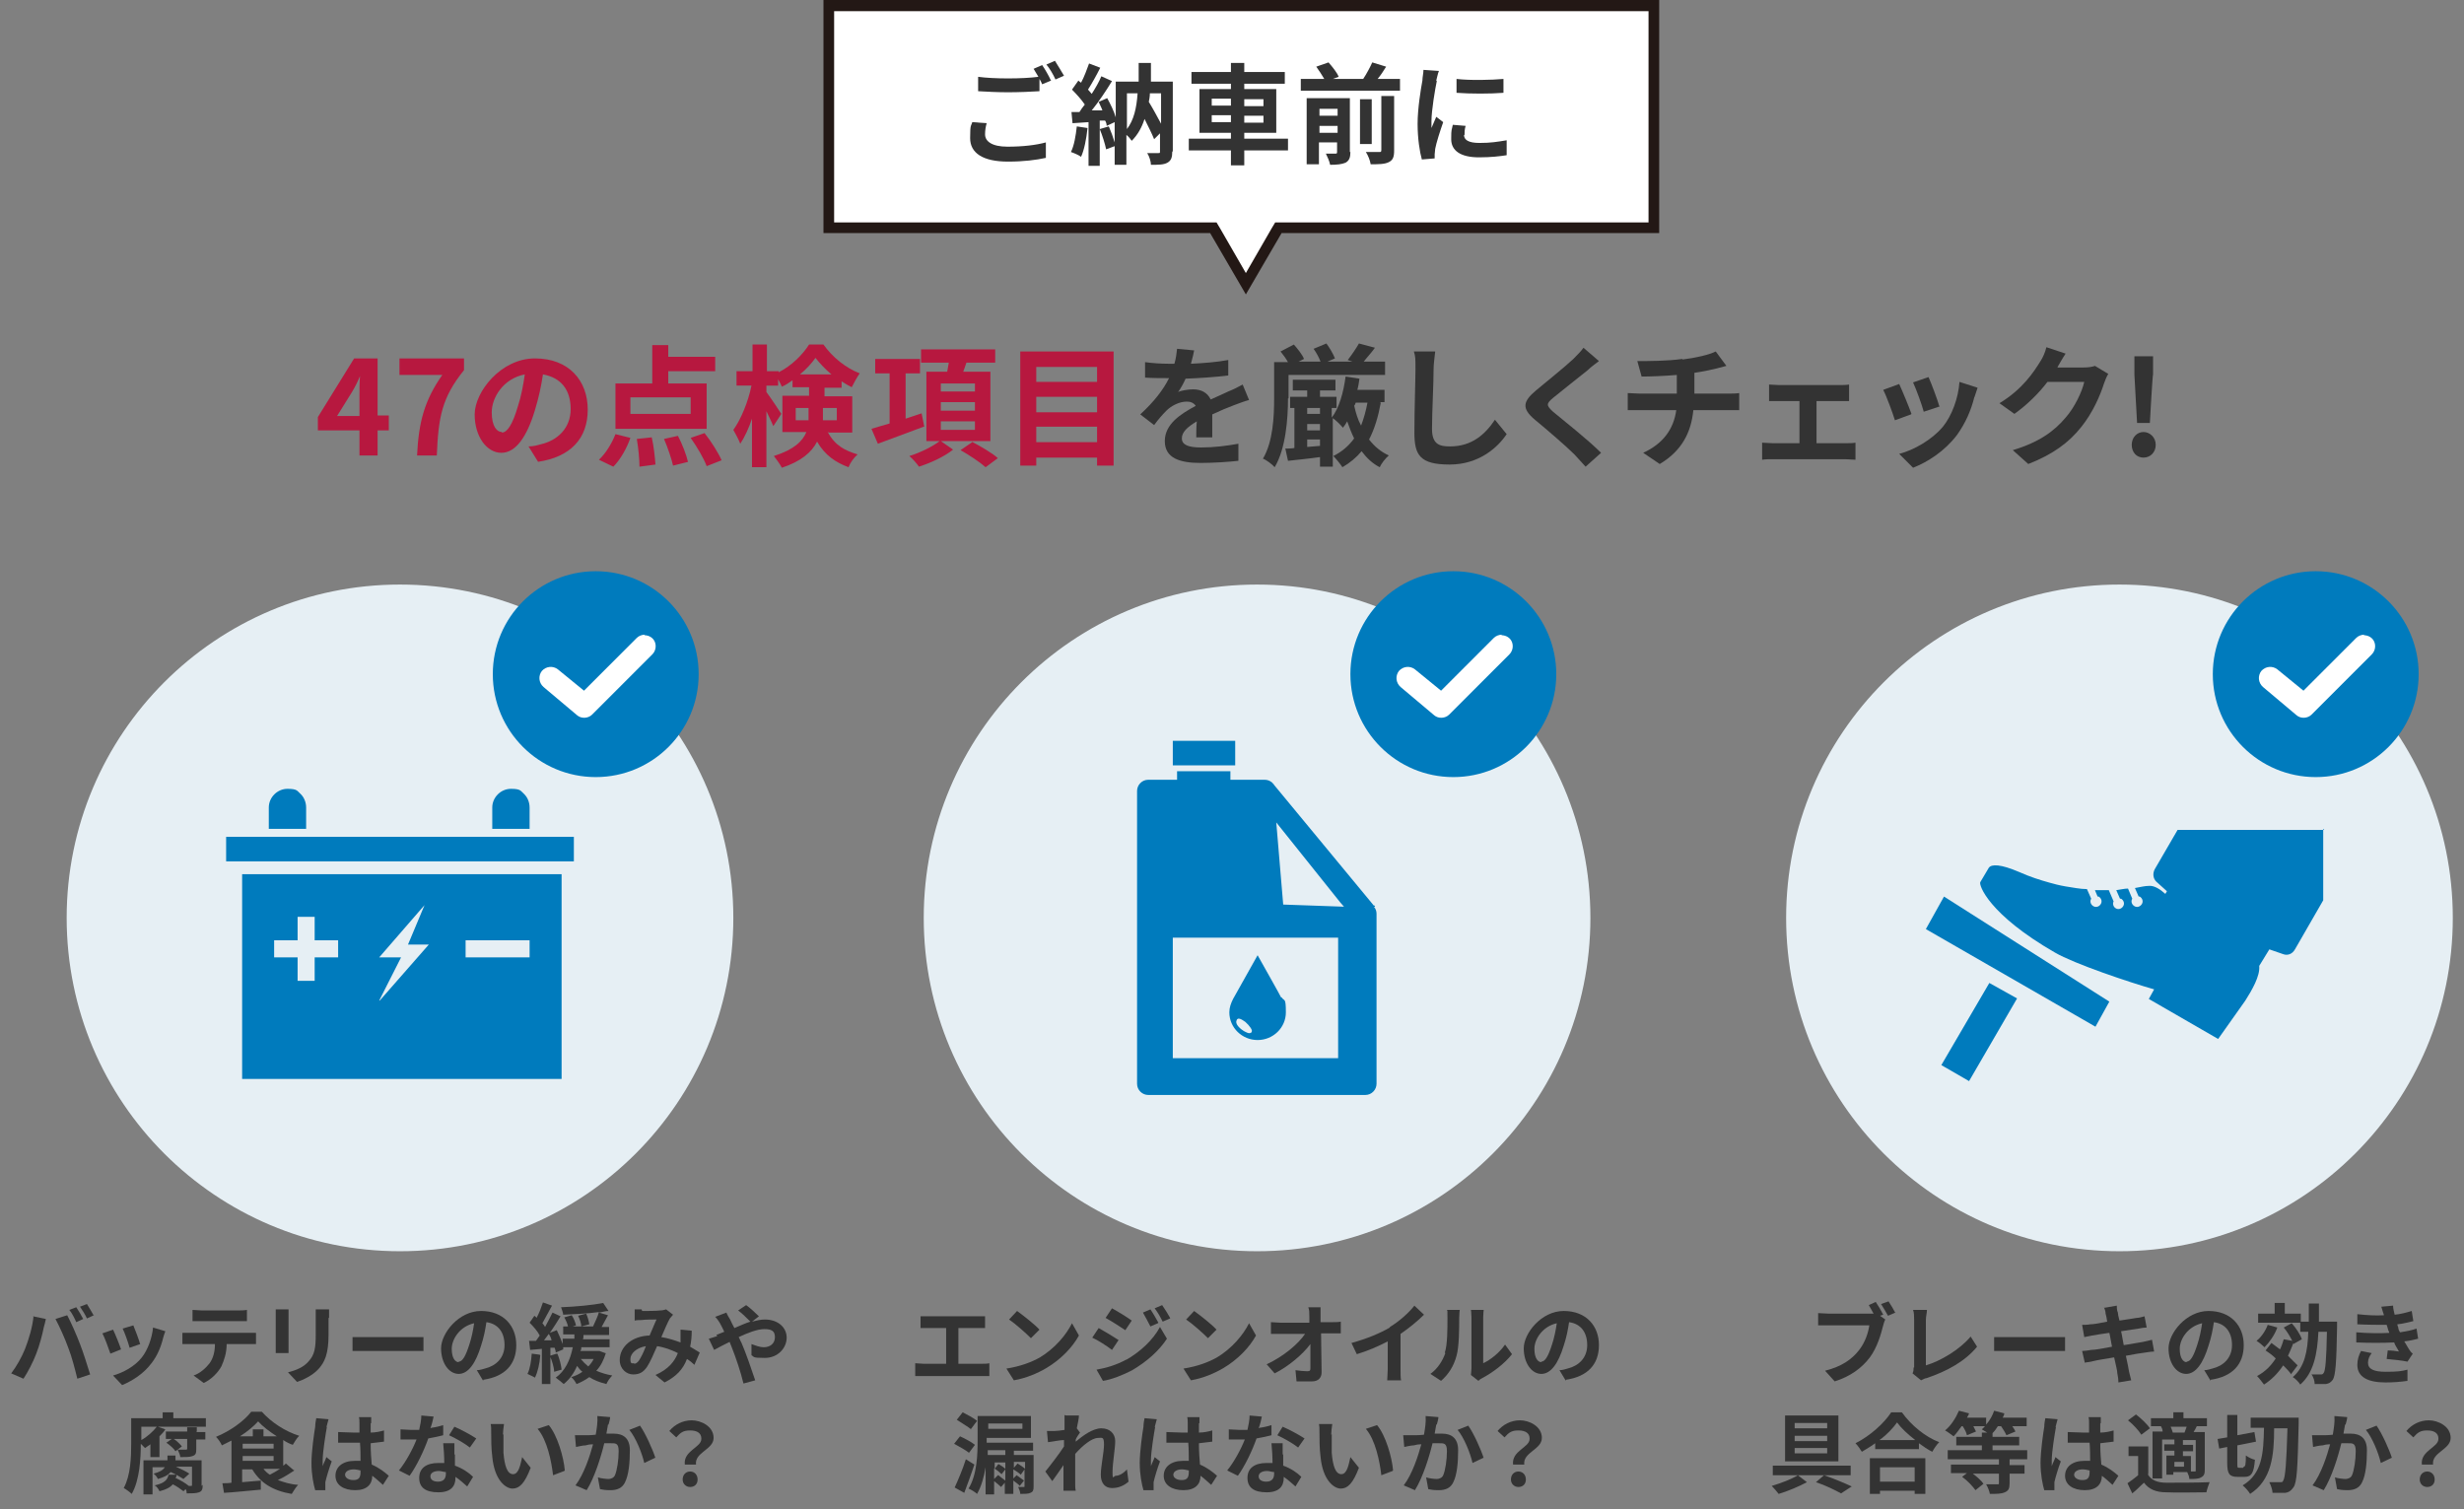 <?xml version="1.0" encoding="UTF-8"?>
<svg id="_レイヤー_2" xmlns="http://www.w3.org/2000/svg" version="1.1" viewBox="0 0 462 283">
  <rect x="0" y="0" width="462" height="283" fill="#808080" stroke="none"/>
  <!-- Generator: Adobe Illustrator 29.0.1, SVG Export Plug-In . SVG Version: 2.1.0 Build 192)  -->
  <defs>
    <style>
      .st0 {
        fill: #b7183f;
      }

      .st1 {
        fill: #231815;
      }

      .st2 {
        fill: #fff;
      }

      .st3 {
        fill: #007bbd;
      }

      .st4 {
        fill: #e6eff4;
      }

      .st5 {
        fill: #333;
      }
    </style>
  </defs>
  <g>
    <g>
      <path class="st0" d="M67.4,80.7h-7.8v-2.5l6.8-11h4.4v10.7h2.1v2.8h-2.1v4.7h-3.4v-4.7ZM67.4,78v-3.7c0-1.1,0-2.7.1-3.8h0c-.4,1-.9,2-1.5,3l-2.8,4.5h4.3Z"/>
      <path class="st0" d="M83.1,70.3h-8.2v-3.1h12.1v2.2c-4.2,5.2-4.8,8.9-5.1,16h-3.7c.3-6.3,1.4-10.4,4.8-15.2Z"/>
      <path class="st0" d="M100.9,86.6l-1.8-2.9c.9,0,1.6-.2,2.3-.4,3.1-.7,5.6-3,5.6-6.6s-1.8-5.9-5.2-6.5c-.3,2.1-.8,4.4-1.5,6.7-1.5,5-3.6,8-6.3,8s-5-3-5-7.2,4.9-10.5,11.3-10.5,9.9,4.2,9.9,9.6-3.2,8.9-9.4,9.8ZM94.1,81.1c1,0,2-1.5,3-4.9.6-1.8,1-3.9,1.3-6-4.1.8-6.2,4.4-6.2,7.1s1,3.7,1.9,3.7Z"/>
      <path class="st0" d="M112.3,86.2c1.2-1.1,2.4-3,3.1-4.8l2.8.7c-.7,2-1.9,4.1-3.2,5.4l-2.7-1.3ZM132.4,80.4h-17v-8.5h6.9v-7.2h3v2.2h8.8v2.7h-8.8v2.3h7.2v8.5ZM129.5,74.5h-11.3v3.1h11.3v-3.1ZM122.2,82c.4,1.7.6,3.8.7,5.1l-3,.4c0-1.3-.2-3.5-.5-5.2l2.8-.3ZM127.1,81.7c.8,1.5,1.6,3.6,1.9,4.9l-2.8.7c-.3-1.3-1-3.4-1.7-5l2.7-.6ZM132.1,81.2c1.2,1.5,2.6,3.7,3.2,5.1l-2.8,1.1c-.5-1.4-1.8-3.6-3-5.3l2.6-.9Z"/>
      <path class="st0" d="M155.2,81c1.4,2.6,3.3,3.5,5.6,4.2-.7.6-1.4,1.6-1.7,2.4-2.4-.9-4.4-2.2-5.9-4.8-1,2-3,3.7-6.6,4.9-.3-.6-1.1-1.7-1.5-2.2,3.8-1.2,5.4-2.8,6.1-4.5h-4.5v-6.8h5v-1.6h-3.1v-1.3c-.7.5-1.3.9-2,1.2-.2-.4-.4-.9-.7-1.4v1.2h-2.2v1.2c.7.9,2.4,3.5,2.8,4.1l-1.5,2.3c-.3-.7-.8-1.8-1.3-2.8v10.5h-2.7v-9.1c-.6,1.8-1.4,3.5-2.2,4.7-.3-.8-.9-1.9-1.3-2.6,1.4-1.9,2.8-5.3,3.4-8.3h-2.8v-2.7h3v-5h2.7v5h2.2v.2c2.4-1.2,4.5-3.3,5.7-5.2h2.7c1.7,2.4,4.2,4.4,6.8,5.4-.5.7-1.1,1.8-1.5,2.6-.6-.3-1.3-.7-1.9-1.1v1.2h-3.2v1.6h5.2v6.8h-4.4ZM151.6,78.8c0-.3,0-.6,0-.8v-1.5h-2.4v2.3h2.4ZM155.9,70.2c-1.2-1-2.2-2.1-3-3.1-.7,1-1.7,2.1-2.9,3.1h5.8ZM154.3,76.5v1.5c0,.2,0,.5,0,.8h2.6v-2.3h-2.6Z"/>
      <path class="st0" d="M173.2,80c-3,1.1-6.2,2.3-8.6,3.2l-1.2-2.8c.9-.3,2.1-.6,3.4-1v-9.4h-2.7v-2.7h8.4v2.7h-2.7v8.5l3-1,.5,2.5ZM176.4,82.7l2.3,1.6c-1.6,1.3-4.2,2.5-6.4,3.2-.4-.6-1.2-1.5-1.8-2,2-.6,4.4-1.8,5.7-2.8h-2.5v-13h3.9c.1-.6.2-1.2.3-1.7h-5.2v-2.5h13.9v2.5h-5.4c-.2.6-.4,1.2-.6,1.7h5.1v13h-9.3ZM176.4,73.4h6.4v-1.5h-6.4v1.5ZM176.4,77h6.4v-1.6h-6.4v1.6ZM176.4,80.6h6.4v-1.6h-6.4v1.6ZM182.2,82.8c1.5.8,3.8,2.1,4.9,3.1l-2.3,1.7c-1-.9-3.1-2.3-4.7-3.2l2.2-1.5Z"/>
      <path class="st0" d="M208.8,65.9v21.4h-3.1v-1.5h-11.4v1.5h-3v-21.4h17.4ZM194.3,68.8v2.8h11.4v-2.8h-11.4ZM194.3,74.4v2.9h11.4v-2.9h-11.4ZM205.7,82.9v-2.9h-11.4v2.9h11.4Z"/>
      <path class="st5" d="M223.3,68.2c2.3-.1,4.8-.3,7-.7v2.9c-2.4.3-5.4.5-8,.6-.4.9-.9,1.8-1.4,2.5.6-.3,2-.5,2.8-.5,1.5,0,2.7.6,3.3,1.9,1.3-.6,2.3-1,3.3-1.5,1-.4,1.8-.8,2.7-1.3l1.2,2.9c-.8.2-2.1.7-2.9,1-1.1.4-2.5,1-4,1.7,0,1.4,0,3.2,0,4.3h-3c0-.7,0-1.9.1-3-1.8,1.1-2.8,2-2.8,3.2s1.2,1.7,3.6,1.7,4.8-.3,7-.7v3.2c-1.7.2-4.7.4-7.1.4-3.9,0-6.7-.9-6.7-4.1s3-5.1,5.8-6.6c-.4-.6-1-.8-1.7-.8-1.4,0-2.9.8-3.8,1.7-.7.7-1.5,1.6-2.3,2.7l-2.6-2c2.6-2.4,4.3-4.6,5.4-6.8h-.3c-1,0-2.8,0-4.2-.1v-2.9c1.3.2,3.1.3,4.3.3h1.2c.3-1,.4-1.9.5-2.8l3.2.3c-.1.6-.3,1.4-.6,2.5Z"/>
      <path class="st5" d="M241.5,74.7c0,3.7-.4,9.4-2.5,12.9-.4-.5-1.6-1.4-2.2-1.6,1.9-3.2,2.1-7.9,2.1-11.3v-6.8h2.6c-.4-.7-.9-1.4-1.4-2l2.5-1.3c.7.8,1.6,1.9,1.9,2.7l-1,.5h4.1c-.3-.8-.8-1.7-1.3-2.4l2.4-1c.6.8,1.3,2,1.6,2.8l-1.4.6h4.7l-.9-.3c.7-.9,1.6-2.2,2.1-3.1l3,.8c-.7,1-1.5,1.8-2.1,2.6h4v2.5h-18.1v4.4ZM258.9,75.5c-.5,2.7-1.2,5-2.2,6.9,1,1.3,2.2,2.3,3.7,3-.6.5-1.4,1.5-1.7,2.2-1.4-.7-2.5-1.8-3.4-3-1,1.2-2.2,2.2-3.6,3-.3-.5-1.2-1.6-1.7-2.1,1.6-.8,2.9-1.9,3.9-3.3-.5-1-.9-2.1-1.3-3.2-.2.4-.5.8-.8,1.2-.4-.5-1.3-1.4-1.9-1.8v9.1h-2.4v-1.8c-2.1.3-4.2.5-6,.7l-.5-2.3c.5,0,1.1,0,1.7-.1v-7.5h-.8v-2.1h3.2v-1.2h-2.7v-2h8v2h-2.9v1.2h3.1v2.1h-.9v1.8c1.4-1.8,2.2-4.7,2.6-7.7l2.6.4c-.1.7-.2,1.4-.4,2.1h5.1v2.3h-.9ZM245.1,76.5v1.1h2.4v-1.1h-2.4ZM245.1,80.7h2.4v-1.2h-2.4v1.2ZM247.5,83.6v-1.2h-2.4v1.4l2.4-.2ZM253.9,76c.3,1.4.7,2.7,1.3,3.8.5-1.3.9-2.7,1.2-4.3h-2.2l-.2.5Z"/>
      <path class="st5" d="M268.8,69.2c0,2.7-.3,8.2-.3,11.2s1.5,3.3,3.4,3.3c4.1,0,6.6-2.3,8.4-5l2.2,2.7c-1.6,2.4-5.1,5.7-10.7,5.7s-6.6-1.8-6.6-6,.2-9.8.2-11.9,0-2.3-.3-3.3h4c-.1,1.1-.3,2.3-.3,3.3Z"/>
      <path class="st5" d="M297.7,69.4c-1.6,1.3-4.8,3.8-6.5,5.2-1.3,1.1-1.3,1.4,0,2.6,1.8,1.5,6.5,5.2,9,7.7l-2.9,2.6c-.7-.8-1.4-1.5-2.1-2.3-1.5-1.5-5.1-4.6-7.4-6.5-2.5-2.1-2.3-3.4.2-5.5,1.9-1.6,5.3-4.3,7-5.9.7-.7,1.5-1.5,1.9-2.1l2.9,2.5c-.8.6-1.6,1.2-2.1,1.7Z"/>
      <path class="st5" d="M315.5,67.4c2.5-.3,5-.9,6.2-1.5l2,2.7c-.8.2-1.5.4-1.9.5-1.2.3-2.7.6-4.1.8v3.9h6.2c.5,0,1.7,0,2.2-.1v3.2c-.7,0-1.5,0-2.2,0h-6.4c-.4,4.1-2.1,7.6-6.3,10.1l-3.1-2.1c3.7-1.7,5.7-4.4,6.2-8h-6.8c-.8,0-1.7,0-2.3,0v-3.2c.7,0,1.5.1,2.3.1h6.9v-3.5c-2.4.2-4.9.3-6.6.3l-.8-2.9c1.9,0,5.7,0,8.4-.4Z"/>
      <path class="st5" d="M333.5,72.2h11.3c.6,0,1.3,0,1.9-.1v3.1c-.6,0-1.4,0-1.9,0h-4.2v7.9h5.4c.7,0,1.4,0,1.9-.1v3.2c-.5,0-1.5-.1-1.9-.1h-13.6c-.6,0-1.4,0-2,.1v-3.2c.6,0,1.4.1,2,.1h5v-7.9h-3.8c-.5,0-1.4,0-1.9,0v-3.1c.5,0,1.4.1,1.9.1Z"/>
      <path class="st5" d="M358.3,77.7l-3,1.1c-.4-1.3-1.6-4.6-2.2-5.7l3-1.1c.6,1.3,1.8,4.2,2.3,5.6ZM370.2,74.4c-.6,2.5-1.7,5-3.3,7.2-2.3,3-5.4,5-8.2,6.1l-2.6-2.6c2.7-.7,6.1-2.6,8.2-5.1,1.7-2.1,2.9-5.4,3.1-8.4l3.4,1.1c-.3.8-.4,1.3-.6,1.8ZM363.7,76.2l-3,1c-.3-1.2-1.4-4.2-2-5.5l2.9-1c.5,1.1,1.7,4.3,2,5.4Z"/>
      <path class="st5" d="M385.8,68.8s0,0,0,.1h4.9c.8,0,1.6-.1,2.1-.3l2.5,1.5c-.3.5-.6,1.2-.8,1.8-.7,2.2-2.1,5.5-4.3,8.2-2.3,2.9-5.3,5.1-9.9,6.9l-2.9-2.6c5-1.5,7.8-3.6,9.9-6.1,1.7-1.9,3.1-4.9,3.5-6.7h-6.9c-1.6,2.1-3.8,4.3-6.2,6l-2.8-2c4.3-2.6,6.4-5.8,7.7-7.9.4-.6.9-1.7,1.1-2.6l3.6,1.2c-.6.9-1.2,2-1.5,2.5Z"/>
      <path class="st5" d="M399.7,83.4c0-1.4,1-2.4,2.2-2.4s2.3,1,2.3,2.4-1,2.4-2.3,2.4-2.2-1-2.2-2.4ZM400.2,70.2v-3.4c-.1,0,3.5,0,3.5,0v3.4c-.1,0-.6,9.1-.6,9.1h-2.4l-.5-9.1Z"/>
    </g>
    <g>
      <g>
        <polygon class="st2" points="227.6 42.7 155.5 42.7 155.5 1 310.1 1 310.1 42.7 239.7 42.7 233.6 53.2 227.6 42.7"/>
        <path class="st1" d="M309.1,2.1v39.6h-70l-.6,1-4.9,8.5-4.9-8.5-.6-1h-71.7V2.1h152.6M311.1,0h-156.7v43.7h72.5l6.7,11.5,6.7-11.5h70.8V0h0Z"/>
      </g>
      <g>
        <path class="st5" d="M184.7,25.2c0,1.3,1.3,2.3,4.2,2.3s5.4-.3,7.2-.8v2.9c-1.8.4-4.2.7-7.1.7-4.7,0-7.1-1.6-7.1-4.4s.2-2.2.4-3l2.7.2c-.2.7-.3,1.4-.3,2.1ZM197.1,15.1l-1.7.7c-.1-.3-.3-.7-.5-1v2.3c-1.4.1-4,.2-5.9.2s-3.9-.1-5.6-.2v-2.7c1.5.2,3.4.3,5.6.3s4.2-.1,5.7-.3c-.3-.5-.6-1-.9-1.5l1.6-.7c.5.7,1.3,2.1,1.6,2.8ZM199.5,14.2l-1.6.7c-.4-.9-1.1-2.1-1.7-2.8l1.6-.7c.5.8,1.3,2.1,1.7,2.8Z"/>
        <path class="st5" d="M203.9,24.1c-.2,1.9-.6,4-1.2,5.3-.4-.3-1.3-.7-1.9-.9.6-1.2.9-3,1.1-4.8l2,.3ZM219.8,28.4c0,1.1-.2,1.7-.9,2.1s-1.7.4-3.1.4c0-.6-.3-1.6-.7-2.2.8,0,1.8,0,2.1,0s.3,0,.3-.4v-3.3l-1.1,1.1c-.4-1-1.1-2.4-1.8-3.8-.5,1.6-1.3,3-2.4,4.1-.2-.3-.6-.8-1-1.1v5.6h-2.2v-3.5l-1.6.6c-.2-1-.7-2.6-1.2-3.8l1.7-.5c.4.9.8,2,1.1,3v-3.8l-1.5.7c0-.3-.1-.7-.3-1h-1v8.5h-2.1v-8.2l-3,.2-.2-2.1h1.5c.3-.5.6-.9,1-1.4-.6-.9-1.6-2-2.4-2.8l1.2-1.7c.1.1.3.3.5.4.6-1.1,1.1-2.5,1.5-3.6l2.1.8c-.7,1.4-1.6,3-2.3,4.1.3.3.5.6.7.8.7-1.1,1.4-2.3,1.8-3.3l2,.9c-1.1,1.8-2.5,3.9-3.8,5.5h2c-.2-.6-.5-1.1-.7-1.6l1.6-.7c.6,1.1,1.3,2.5,1.6,3.6v-6.7h4.3c0-1.1,0-2.3,0-3.5h2.3c0,1.2,0,2.4,0,3.5h4.1v13.1ZM211.3,24.2c1.3-1.7,1.8-3.9,2-6.7h-2v6.7ZM215.6,17.5c0,.6-.1,1.1-.2,1.6.8,1.3,1.6,2.8,2.3,4.1v-5.7h-2.1Z"/>
        <path class="st5" d="M241.5,28.2h-8.2v2.8h-2.5v-2.8h-7.9v-2.2h7.9v-1.1h-5.9v-8.2h5.9v-1h-7.4v-2.2h7.4v-1.7h2.5v1.7h7.6v2.2h-7.6v1h6v8.2h-6v1.1h8.2v2.2ZM227.2,19.8h3.6v-1.3h-3.6v1.3ZM230.8,22.9v-1.3h-3.6v1.3h3.6ZM233.3,18.6v1.3h3.6v-1.3h-3.6ZM236.9,21.7h-3.6v1.3h3.6v-1.3Z"/>
        <path class="st5" d="M262.5,14.8v2.2h-18.6v-2.2h4.4c-.4-.7-1-1.6-1.5-2.3l2.3-.8c.7.8,1.6,1.9,1.9,2.7l-1.1.4h5.7c.6-.9,1.3-2.2,1.7-3.1l2.6.8c-.5.8-1,1.6-1.6,2.3h4.2ZM253.2,28.5c0,1-.2,1.6-.9,2-.7.3-1.6.4-2.9.4-.1-.6-.5-1.5-.8-2.1.8,0,1.6,0,1.8,0,.2,0,.3,0,.3-.3v-1.8h-3.4v4.1h-2.3v-12.4h8.1v10.1ZM247.4,20.4v1.3h3.4v-1.3h-3.4ZM250.8,24.9v-1.3h-3.4v1.3h3.4ZM257.2,27h-2.2v-8.4h2.2v8.4ZM259,18h2.4v10.2c0,1.2-.2,1.8-1,2.2-.8.4-1.9.4-3.4.4-.1-.7-.5-1.7-.9-2.3,1,0,2.1,0,2.5,0,.3,0,.4,0,.4-.4v-10.2Z"/>
        <path class="st5" d="M269.4,15.2c-.3,1.4-1,5.5-1,7.5s0,.9,0,1.3c.3-.7.6-1.4.9-2.1l1.3,1c-.6,1.7-1.3,3.9-1.5,5,0,.3-.1.8-.1,1s0,.6,0,.8l-2.4.2c-.4-1.4-.8-3.9-.8-6.7s.6-6.5.9-8.1c0-.6.2-1.4.2-2l2.9.2c-.2.4-.4,1.5-.5,1.8ZM274.5,25.3c0,.9.8,1.5,2.9,1.5s3.3-.2,5.1-.5v2.8c-1.3.2-2.9.4-5.2.4-3.5,0-5.2-1.3-5.2-3.4s.1-1.6.3-2.7l2.4.2c-.2.7-.2,1.2-.2,1.7ZM281.9,14.8v2.6c-2.5.2-6.2.2-8.8,0v-2.6c2.5.3,6.6.2,8.8,0Z"/>
      </g>
    </g>
  </g>
  <g>
    <g>
      <g>
        <circle class="st4" cx="75" cy="172.1" r="62.5"/>
        <g>
          <circle class="st3" cx="111.7" cy="126.4" r="19.3"/>
          <path class="st2" d="M120.9,119c-.5,0-1.1.2-1.5.6-3.3,3.3-6.6,6.6-9.9,9.9l-4.9-4c-.9-.7-2.2-.6-3,.3-.7.9-.6,2.2.3,3l6.3,5.3c.8.7,2.1.6,2.8-.1,3.8-3.8,7.5-7.5,11.3-11.3.6-.6.8-1.5.5-2.3-.3-.8-1.1-1.3-2-1.3h0Z"/>
        </g>
      </g>
      <g>
        <path class="st3" d="M45.4,163.9v38.4h59.9v-38.4h-59.9ZM63.4,179.5h-4.4v4.4h-3.2v-4.4h-4.4v-3.2h4.4v-4.4h3.2v4.4h4.4v3.2ZM71.1,187.6l4.1-8.1h-4.1l8.5-9.8-3.1,7.4h3.9c0,0-9.2,10.5-9.2,10.5ZM99.3,179.5h-12v-3.2h12v3.2Z"/>
        <rect class="st3" x="42.4" y="156.9" width="65.2" height="4.6"/>
        <path class="st3" d="M57.4,151.4v4h-7v-4c0-1.9,1.6-3.5,3.5-3.5s1.8.4,2.5,1c.6.6,1,1.5,1,2.5Z"/>
        <path class="st3" d="M99.3,151.4v4h-7v-4c0-1.9,1.6-3.5,3.5-3.5s1.8.4,2.5,1c.6.6,1,1.5,1,2.5Z"/>
      </g>
    </g>
    <g>
      <circle class="st4" cx="235.7" cy="172.1" r="62.5"/>
      <g>
        <circle class="st3" cx="272.5" cy="126.4" r="19.3"/>
        <path class="st2" d="M281.6,119c-.5,0-1.1.2-1.5.6-3.3,3.3-6.6,6.6-9.9,9.9l-4.9-4c-.9-.7-2.2-.6-3,.3-.7.9-.6,2.2.3,3l6.3,5.3c.8.7,2.1.6,2.8-.1,3.8-3.8,7.5-7.5,11.3-11.3.6-.6.8-1.5.5-2.3-.3-.8-1.1-1.3-2-1.3h0Z"/>
      </g>
      <g>
        <path class="st3" d="M257.8,170v-.2c-.1,0-.2,0-.2,0l-18.6-22.5-.5-.6c-.4-.3-.8-.5-1.4-.5h-6.4v-1.6h-10v1.6h-5.4c-1.2,0-2.1,1-2.1,2.1v54.9c0,1.2,1,2.1,2.1,2.1h40.7c1.2,0,2.1-1,2.1-2.1v-31.9c0-.5-.2-1-.5-1.3ZM250.9,198.4h-31v-22.6h31v22.6ZM240.6,169.6l-1.3-15.4,12,15,.7.8-11.4-.4Z"/>
        <path class="st3" d="M239,147.3l-.5-.6c.2.2.4.4.5.6Z"/>
        <rect class="st3" x="219.9" y="138.9" width="11.7" height="4.6"/>
        <path class="st3" d="M240.2,187h0c0-.1-4.4-7.9-4.4-7.9l-4.6,8.2c-.4.8-.7,1.6-.7,2.5,0,2.9,2.4,5.2,5.3,5.2s5.3-2.3,5.3-5.2-.3-2-.8-2.8ZM234.7,193.5c-.4.5-1.1,0-1.5-.2-.5-.3-1.5-1.1-1.4-1.8.2-1,1.1-.3,1.7.1.8.7,1.4,1.6,1.2,1.8Z"/>
      </g>
    </g>
    <g>
      <circle class="st4" cx="397.4" cy="172.1" r="62.5"/>
      <g>
        <circle class="st3" cx="434.2" cy="126.4" r="19.3"/>
        <path class="st2" d="M443.3,119c-.5,0-1.1.2-1.5.6-3.3,3.3-6.6,6.6-9.9,9.9l-4.9-4c-.9-.7-2.2-.6-3,.3-.7.9-.6,2.2.3,3l6.3,5.3c.8.7,2.1.6,2.8-.1,3.8-3.8,7.5-7.5,11.3-11.3.6-.6.8-1.5.5-2.3-.3-.8-1.1-1.3-2-1.3h0Z"/>
      </g>
      <g>
        <polygon class="st3" points="392.9 192.5 361.1 174.2 364.5 168.1 395.5 187.8 392.9 192.5"/>
        <polygon class="st3" points="369.2 202.7 364 199.7 373 184.3 378.2 187.2 369.2 202.7"/>
        <path class="st3" d="M435.8,155.6h-27.5l-4.3,7.4c-.4.8-.3,1.7.3,2.3.7.6,1.3,1.2,2,1.8l-.3.5c-1-.9-2.1-1.6-3.1-1.5-.7,0-1.5.2-2.6.4l.7,1.6c0,0,.1,0,.2,0,.5.3.7.9.4,1.4-.3.5-.9.7-1.4.4-.5-.3-.7-.9-.4-1.4l-.8-1.9c-.7,0-1.4.2-2.2.3l.7,1.6c0,0,.2,0,.2,0,.5.3.7.9.4,1.4-.3.5-.9.7-1.4.4-.5-.3-.6-.9-.4-1.3l-.9-2.1c-.8,0-1.7,0-2.6,0l.5,1.2c0,0,.1,0,.2,0,.5.3.7.9.4,1.4-.3.5-.9.7-1.4.4-.5-.3-.7-.9-.4-1.4l-.8-1.8c-1.3,0-2.6-.3-4-.5-1.2-.2-2.3-.5-3-.7-1.8-.5-3.7-1.1-5.7-2-3.5-1.5-5.2-1.5-5.7-.8h0s-1.6,2.7-1.6,2.7c-.3.5,1.5,6,14,13.2,3.6,2.1,14,5.6,18.6,6.9l-1,1.8,13,7.5,5.1-7.2h0s0,0,0,0c1.2-1.9,2.8-4.6,2.6-6.5l1.9-3.1c.9.3,1.7.6,2.6.9.8.3,1.7,0,2.2-.9l5.3-9.2v-13.4Z"/>
      </g>
    </g>
    <g>
      <path class="st5" d="M6.2,246.8l2.4.5c-.1.5-.3,1.3-.4,1.6-.2,1.1-.8,3.4-1.4,4.9-.6,1.6-1.6,3.5-2.4,4.7l-2.3-1c1-1.3,2-3.1,2.6-4.6.7-1.8,1.4-4.1,1.6-6.2ZM10.4,247.3l2.2-.7c.7,1.3,1.8,3.8,2.4,5.4.6,1.5,1.4,4.1,1.9,5.7l-2.4.8c-.5-2-1-4-1.7-5.8-.6-1.7-1.7-4.1-2.4-5.4ZM15.6,247.3l-1.3.6c-.3-.7-.8-1.7-1.3-2.3l1.3-.5c.4.6,1,1.6,1.3,2.2ZM17.6,246.6l-1.3.6c-.3-.7-.9-1.6-1.3-2.2l1.3-.5c.4.6,1,1.7,1.3,2.2Z"/>
      <path class="st5" d="M22.7,253l-2,.8c-.3-.9-1.1-3.1-1.5-3.8l2-.7c.4.8,1.2,2.8,1.5,3.7ZM30.6,250.8c-.4,1.7-1.1,3.4-2.2,4.8-1.5,2-3.6,3.3-5.5,4.1l-1.7-1.8c1.8-.5,4.1-1.7,5.4-3.4,1.1-1.4,1.9-3.6,2.1-5.6l2.3.7c-.2.5-.3.9-.4,1.2ZM26.3,252l-2,.7c-.2-.8-.9-2.8-1.3-3.6l2-.6c.3.7,1.1,2.8,1.3,3.6Z"/>
      <path class="st5" d="M35.8,249.9h10.7c.3,0,1.1,0,1.5,0v2.1c-.4,0-1,0-1.5,0h-4c0,1.7-.5,3.1-1,4.2-.6,1.1-1.8,2.4-3.3,3.1l-1.9-1.4c1.2-.4,2.3-1.4,3-2.3.7-1,1-2.2,1-3.6h-4.5c-.5,0-1.1,0-1.6,0v-2.1c.5,0,1.1,0,1.6,0ZM37.9,245.7h6.6c.6,0,1.2,0,1.8-.1v2.1c-.6,0-1.2,0-1.8,0h-6.6c-.6,0-1.3,0-1.8,0v-2.1c.5,0,1.2.1,1.8.1Z"/>
      <path class="st5" d="M54.1,246.8v5.5c0,.4,0,1,0,1.4h-2.4c0-.3,0-1,0-1.4v-5.5c0-.3,0-.9,0-1.3h2.4c0,.4,0,.7,0,1.3ZM61.6,247.1v3.2c0,3.5-.7,5.1-1.9,6.4-1.1,1.2-2.8,2-4,2.4l-1.7-1.8c1.6-.4,3-1,3.9-2.1,1.1-1.2,1.3-2.5,1.3-5v-3.1c0-.7,0-1.2,0-1.6h2.5c0,.5,0,1,0,1.6Z"/>
      <path class="st5" d="M68.7,250.7h8.8c.8,0,1.5,0,1.9,0v2.6c-.4,0-1.2,0-1.9,0h-8.8c-.9,0-2,0-2.6,0v-2.6c.6,0,1.8,0,2.6,0Z"/>
      <path class="st5" d="M90.6,258.9l-1.2-2c.6,0,1.1-.2,1.5-.3,2.1-.5,3.7-2,3.7-4.4s-1.2-4-3.4-4.3c-.2,1.4-.5,2.9-1,4.4-1,3.3-2.4,5.3-4.2,5.3s-3.3-2-3.3-4.8,3.3-7,7.5-7,6.6,2.8,6.6,6.4-2.1,5.9-6.2,6.5ZM86,255.3c.7,0,1.3-1,2-3.2.4-1.2.7-2.6.9-4-2.7.6-4.2,3-4.2,4.8s.7,2.5,1.3,2.5Z"/>
      <path class="st5" d="M101.3,254.1c-.1,1.6-.5,3.2-1,4.2-.3-.2-1-.5-1.4-.7.5-1,.7-2.4.8-3.8l1.5.2ZM113.6,253.7c-.4,1.3-1,2.5-1.8,3.3.9.4,1.9.7,3,.9-.4.4-.9,1.1-1.1,1.6-1.2-.3-2.3-.7-3.2-1.3-.7.5-1.6,1-2.4,1.3-.2-.4-.6-1-1-1.3.7-.2,1.4-.5,2.1-1-.4-.3-.7-.7-1-1.1-.6,1.4-1.4,2.5-2.5,3.4-.3-.3-1.1-.9-1.5-1.2,1.7-1.2,2.7-3.2,3.2-5.7h-1.8c0,.1,0,.3,0,.4l-1.4.6c0-.3-.1-.6-.2-.9h-.8v6.8h-1.6v-6.6l-2.2.2-.2-1.7c.4,0,.8,0,1.3,0,.2-.3.4-.6.7-1-.4-.8-1.2-1.7-1.9-2.4l.9-1.3c.1.1.3.2.4.4.5-.9.9-2,1.2-2.9l1.7.6c-.6,1.1-1.3,2.4-1.8,3.3.2.2.4.5.5.7.5-.9,1-1.9,1.4-2.7l1.5.7c-.6,1-1.3,2.1-2,3.1l1.3-.5c.4.8.8,1.8,1.1,2.6v-1h2.2c0-.3,0-.5,0-.8h-2.1v-1.5h.9c-.1-.5-.4-1.2-.7-1.7l1.4-.4c.4.6.7,1.4.8,1.9l-.6.2h1.6c0-.5-.3-1.4-.6-2l1.5-.4c.3.6.5,1.4.6,2l-1.5.4h2.6-.4c.4-.9.9-1.9,1.1-2.7-2.1.3-4.6.4-6.7.5,0-.4-.3-1-.4-1.4,2.7-.1,5.9-.4,7.9-.8l1,1.5c-.6,0-1.1.2-1.8.3l1.7.5c-.4.8-.9,1.6-1.2,2.2h1.4v1.5h-4.8c0,.3,0,.6-.1.8h5v1.5h-5.3c0,.2,0,.5-.2.7h3.6s1.1.4,1.1.4ZM103.4,251.2c-.1-.4-.3-.8-.5-1.1-.3.4-.6.8-.9,1.2h1.4ZM104.5,253.8c.4.9.7,2.1.8,3l-1.4.4c0-.8-.4-2.1-.8-3l1.3-.4ZM108.9,254.8c.4.5.9,1,1.4,1.4.4-.4.8-.9,1-1.4h-2.4Z"/>
      <path class="st5" d="M120.4,245.8c.9,0,2.7,0,3.4-.1.4,0,.8-.1,1.1-.2l1.3,1c-.2.2-.4.5-.6.7-.4.7-1,2.1-1.6,3.5,1.3.2,2.5.6,3.6,1,0-.2,0-.4,0-.6,0-.6,0-1.3,0-1.8l2.1.2c0,1.1-.1,2.1-.3,3,.7.4,1.3.8,1.8,1.1l-1,2.3c-.4-.4-.9-.8-1.4-1.1-.7,1.9-2,3.3-4.2,4.4l-1.7-1.4c2.5-1.1,3.6-2.6,4.2-4.1-1.2-.6-2.5-1.1-3.9-1.3-.6,1.4-1.3,3-1.9,3.9-.7,1-1.4,1.4-2.6,1.4s-2.5-1-2.5-2.7c0-2.5,2.3-4.5,5.6-4.6.5-1.1.9-2.2,1.3-3-.7,0-2.1,0-2.8.1-.3,0-.9,0-1.3.1v-2.1c.4,0,.9,0,1.3,0ZM118.9,255.7c.3,0,.6-.2.9-.6.4-.6.9-1.6,1.3-2.7-1.8.3-2.9,1.4-2.9,2.4s.3.8.7.8Z"/>
      <path class="st5" d="M134.3,250.3c.5-.2,1-.4,1.5-.6-.2-.5-.5-1-.7-1.4-.2-.4-.6-1-1-1.4l2.1-.8c.1.3.5,1,.7,1.3.2.5.5,1,.8,1.6,1-.4,2-.9,3-1.2-.6-.6-1.6-1.6-2.3-2.1l1.5-1c.6.4,1.8,1.5,2.4,2.1l-1.3,1c.8-.2,1.6-.4,2.4-.4,2.5,0,4.1,1.5,4.1,3.4s-1.6,3.8-4.1,3.8-1.9-.2-2.5-.5v-2.1c.8.3,1.6.6,2.3.6,1.2,0,2.1-.7,2.1-1.9s-.7-1.5-2-1.5-3.1.7-4.8,1.5c.2.3.3.7.5,1,.8,1.8,2,5.3,2.6,7.1l-2.2.6c-.5-2.1-1.4-4.8-2.2-6.8-.1-.3-.3-.7-.4-1-1.2.6-2.2,1.1-2.9,1.5l-1-2.1c.6-.2,1.4-.4,1.6-.5Z"/>
      <path class="st5" d="M38.6,265.9v1.6h-9l1.4.5c-.3.5-.7.9-1.1,1.3v3.9h-1.7v-2.4c-.3.2-.7.5-1,.7-.2-.2-.5-.5-.8-.8h0c0,2.7-.2,6.8-1.7,9.4-.3-.3-1.1-.9-1.5-1.1,1.3-2.4,1.4-5.8,1.4-8.3v-4.8h5.9v-1.1h2v1.1h5.9ZM26.5,270c1.1-.6,2.2-1.6,2.9-2.5h-2.9v2.5ZM38,278.4c0,.8-.1,1.2-.7,1.4-.5.2-1.3.2-2.3.2,0-.2,0-.5-.2-.8l-.4.4c-.5-.4-1.2-.9-2-1.3-.5.6-1.3,1-2.5,1.3-.1-.3-.5-.9-.9-1.1,1.8-.4,2.4-1,2.6-2h1.5c0,.2,0,.4-.2.6.9.4,1.9,1,2.5,1.5h.4c.2,0,.2,0,.2-.2v-3.4h-3c.9.4,1.9.9,2.5,1.3l-1.1,1c-.6-.4-1.5-.9-2.4-1.3-.5.6-1.3,1-2.4,1.3-.1-.3-.5-.8-.8-1,1.1-.3,1.7-.6,2.1-1.2h-2.3v5.1h-1.7v-6.4h4.5c0-.3,0-.6,0-.9h1.5c0,.3,0,.6,0,.9h4.9v4.8ZM36.8,268.5h1.7v1.4h-1.7v1.8c0,.8-.1,1.1-.7,1.3-.5.2-1.3.2-2.3.2,0-.4-.3-1-.5-1.4.6,0,1.3,0,1.5,0s.3,0,.3-.2v-1.8h-2.5c.6.4,1.2,1,1.5,1.4l-1.2.9c-.3-.5-1-1.1-1.7-1.6l1-.7h-1.1v-1.4h4v-.8h1.8v.8Z"/>
      <path class="st5" d="M55.2,275.7c-.9.6-2,1.3-3.1,1.8,1.1.4,2.3.8,3.8.9-.4.4-.9,1.2-1.2,1.7-3.6-.6-5.9-2.1-7.4-4.6h-1.9v2.4l3.5-.3v1.7c-2.4.2-5,.5-6.9.6l-.3-1.8c.5,0,1.1,0,1.7-.1v-7.9c-.6.3-1.2.6-1.8.9-.2-.5-.7-1.2-1.1-1.6,2.7-1.1,5.3-3,6.6-4.7h2c1.8,2,4.4,3.7,7,4.5-.5.5-.9,1.2-1.2,1.7-.6-.2-1.2-.5-1.8-.9v4.8c.2-.1.3-.2.5-.4l1.4,1.2ZM51.9,269.3c-1.4-.9-2.7-1.9-3.5-2.8-.8.9-2,1.9-3.4,2.8h2.4v-1.3h2v1.3h2.5ZM45.5,271.6h5.8v-.9h-5.8v.9ZM45.5,273.9h5.8v-.9h-5.8v.9ZM49.4,275.4c.3.4.7.8,1.2,1.1.6-.3,1.3-.7,1.9-1.1h-3.1Z"/>
      <path class="st5" d="M61.3,267.5c-.2,1.1-.8,4.7-.8,6.3s0,.7,0,1.1c.2-.6.5-1.1.7-1.7l1,.8c-.5,1.3-1,3-1.2,3.9,0,.2,0,.6,0,.8s0,.4,0,.7h-1.9c-.3-1-.7-2.9-.7-5.1s.5-5.6.7-6.8c0-.5.1-1.1.2-1.6l2.3.2c-.1.3-.3,1.2-.4,1.5ZM69.5,266.9c0,.4,0,1,0,1.7.9,0,1.8-.2,2.5-.4v2.1c-.8.1-1.6.2-2.5.3,0,1.6.1,2.9.2,4,1.4.6,2.4,1.4,3.2,2.1l-1.1,1.7c-.7-.6-1.3-1.2-2-1.7,0,1.6-1,2.7-3.2,2.7s-3.7-1-3.7-2.7,1.4-2.8,3.6-2.8.7,0,1.1,0c0-1,0-2.2-.1-3.4-.4,0-.8,0-1.2,0-1,0-1.9,0-2.9,0v-2c.9,0,1.9.1,2.9.1s.8,0,1.1,0c0-.8,0-1.5,0-1.8s0-.8-.1-1.1h2.3c0,.3,0,.7,0,1.1ZM66.3,277.5c1,0,1.3-.5,1.3-1.5v-.3c-.4-.1-.9-.2-1.3-.2-.9,0-1.6.4-1.6,1s.7,1,1.5,1Z"/>
      <path class="st5" d="M80.9,267.7c.8-.1,1.6-.3,2.2-.5v1.9c-.7.2-1.7.4-2.8.6-.8,2.3-2.2,5.2-3.5,7l-2-1c1.3-1.6,2.6-4,3.3-5.8-.3,0-.6,0-.9,0-.7,0-1.3,0-2.1,0v-1.9c.6,0,1.4.1,2,.1s1,0,1.5,0c.2-.9.4-1.9.4-2.7l2.3.2c-.1.5-.3,1.4-.6,2.2ZM85.3,272.7c0,.5,0,1.3,0,2.1,1.4.5,2.6,1.3,3.4,2.1l-1.1,1.8c-.6-.5-1.3-1.2-2.2-1.8v.2c0,1.5-.8,2.7-3.2,2.7s-3.6-.9-3.6-2.7,1.3-2.8,3.6-2.8.8,0,1.1,0c0-1.2-.1-2.7-.2-3.7h2.1c0,.7,0,1.4,0,2.1ZM82.1,277.8c1.1,0,1.5-.6,1.5-1.5v-.3c-.4,0-.9-.2-1.3-.2-1,0-1.6.4-1.6,1s.5,1,1.4,1ZM84.2,269.1l1-1.6c1.2.5,3.2,1.6,4.1,2.2l-1.2,1.7c-1-.8-2.8-1.8-3.9-2.3Z"/>
      <path class="st5" d="M94.4,268.9c0,1.1,0,2.3,0,3.5.2,2.4.7,4,1.8,4s1.4-1.9,1.7-3.2l1.6,2c-1.1,2.9-2.1,3.9-3.4,3.9s-3.4-1.6-3.8-6c-.2-1.5-.2-3.4-.2-4.4s0-1.2-.1-1.7h2.5c-.1.6-.2,1.6-.2,2ZM105.8,275.8l-2.1.8c-.3-2.6-1.1-6.6-2.9-8.7l2.1-.7c1.6,1.9,2.8,6,3,8.5Z"/>
      <path class="st5" d="M114,267.1c-.1.5-.2,1.1-.3,1.7.5,0,1,0,1.4,0,1.7,0,3,.8,3,3.1s-.2,4.6-.9,6c-.5,1.1-1.5,1.5-2.7,1.5s-1.4-.1-2-.2l-.4-2.2c.6.2,1.6.3,2,.3s1-.2,1.2-.7c.4-.9.7-2.9.7-4.5s-.6-1.5-1.6-1.5-.7,0-1.1,0c-.6,2.5-1.8,6.4-3.3,8.8l-2.1-.9c1.6-2.1,2.7-5.5,3.3-7.7-.6,0-1.1.1-1.4.2-.5,0-1.3.2-1.8.3l-.2-2.2c.6,0,1.1,0,1.8,0,.5,0,1.3,0,2.1-.1.2-1.2.4-2.4.3-3.5l2.4.2c0,.4-.2,1-.3,1.4ZM122.9,273.3l-2.1,1c-.4-1.8-1.6-4.8-2.8-6.2l2-.8c1,1.4,2.4,4.5,2.9,6.1Z"/>
      <path class="st5" d="M131.5,269.7c0-1-.8-1.5-2.1-1.5s-1.8.4-2.6,1.3l-1.3-1.2c1-1.2,2.5-2,4.2-2s4.1,1.1,4.1,3.3-3.6,2.7-3.3,5h-2.1c-.3-2.6,3.1-3.2,3.1-4.8ZM128,277.4c0-.9.6-1.5,1.4-1.5s1.4.6,1.4,1.5-.6,1.4-1.4,1.4-1.4-.6-1.4-1.4Z"/>
    </g>
    <g>
      <path class="st5" d="M174.3,246.8h8.9c.5,0,1.1,0,1.5,0v2.2c-.5,0-1.1,0-1.5,0h-3.5v6.7h4.3c.6,0,1.1,0,1.5-.1v2.4c-.5,0-1.2,0-1.5,0h-10.8c-.5,0-1.1,0-1.6,0v-2.4c.5,0,1.1.1,1.6.1h4.2v-6.7h-3.2c-.4,0-1.1,0-1.6,0v-2.2c.4,0,1.1,0,1.6,0Z"/>
      <path class="st5" d="M195,254.5c2.8-1.7,4.9-4.2,6-6.4l1.3,2.3c-1.2,2.2-3.4,4.5-6.1,6.1-1.7,1-3.8,1.9-6.1,2.3l-1.4-2.2c2.6-.4,4.7-1.2,6.3-2.1ZM195,249.2l-1.7,1.7c-.9-.9-2.9-2.7-4.1-3.5l1.5-1.6c1.1.8,3.3,2.5,4.2,3.5Z"/>
      <path class="st5" d="M209.7,251.3l-1.2,1.8c-.9-.7-2.6-1.8-3.7-2.3l1.2-1.8c1.1.6,2.9,1.7,3.8,2.3ZM211.1,255c2.8-1.6,5.1-3.8,6.4-6.2l1.3,2.2c-1.5,2.3-3.8,4.3-6.5,5.9-1.7.9-4,1.8-5.5,2l-1.2-2.1c1.8-.3,3.8-.9,5.6-1.9ZM212.2,247.6l-1.2,1.8c-.9-.6-2.6-1.7-3.7-2.3l1.2-1.8c1.1.6,2.9,1.7,3.7,2.3ZM217.1,248.1l-1.4.6c-.5-1-.9-1.7-1.4-2.6l1.4-.6c.5.7,1.1,1.8,1.5,2.5ZM219.4,247.2l-1.4.6c-.5-1-.9-1.7-1.5-2.5l1.4-.6c.5.7,1.1,1.7,1.5,2.4Z"/>
      <path class="st5" d="M228.2,254.5c2.8-1.7,4.9-4.2,6-6.4l1.3,2.3c-1.2,2.2-3.4,4.5-6.1,6.1-1.7,1-3.8,1.9-6.1,2.3l-1.4-2.2c2.6-.4,4.7-1.2,6.3-2.1ZM228.2,249.2l-1.7,1.7c-.9-.9-2.9-2.7-4.1-3.5l1.5-1.6c1.1.8,3.3,2.5,4.2,3.5Z"/>
      <path class="st5" d="M247.6,246.7c0,.4,0,.8,0,1.2h2.1c.5,0,1.3,0,1.7-.1v2.2c-.5,0-1.1,0-1.6,0h-2.1c0,2.4.1,5.1.1,7.3,0,1-.6,1.7-1.8,1.7s-1.9,0-2.9,0l-.2-2.1c.7.1,1.6.2,2.2.2s.6-.2.6-.7c0-1.1,0-2.7,0-4.4-1.4,1.9-4.1,4.2-6.7,5.5l-1.5-1.7c3.2-1.5,5.9-3.8,7.2-5.7h-4.5c-.6,0-1.3,0-1.9,0v-2.2c.5,0,1.3.1,1.8.1h5.4c0-.4,0-.8,0-1.2,0-.7,0-1.2-.2-1.7h2.3c0,.5,0,1.1,0,1.7Z"/>
      <path class="st5" d="M260.6,248.8c1.7-1,3.6-2.7,4.6-4l1.8,1.7c-1.2,1.2-2.8,2.5-4.4,3.6v6.6c0,.7,0,1.7.1,2.1h-2.6c0-.4.1-1.4.1-2.1v-5.2c-1.7.9-3.8,1.8-5.8,2.4l-1-2.1c2.9-.8,5.3-1.8,7.2-2.9Z"/>
      <path class="st5" d="M270.9,253.6c.5-1.4.5-4.5.5-6.5s0-1.1-.1-1.5h2.4c0,0-.1.8-.1,1.5,0,1.9,0,5.4-.5,7.1-.5,1.9-1.5,3.5-2.9,4.7l-2-1.3c1.4-1,2.3-2.5,2.8-3.9ZM275.9,256.6v-9.6c0-.7-.1-1.4-.1-1.4h2.4s-.1.7-.1,1.4v8.6c1.3-.6,3-1.9,4.1-3.5l1.3,1.8c-1.4,1.8-3.7,3.5-5.6,4.5-.4.2-.6.4-.7.5l-1.4-1.1c0-.3.1-.8.1-1.2Z"/>
      <path class="st5" d="M293.6,258.9l-1.2-2c.6,0,1.1-.2,1.5-.3,2.1-.5,3.7-2,3.7-4.4s-1.2-4-3.4-4.3c-.2,1.4-.5,2.9-1,4.4-1,3.3-2.4,5.3-4.2,5.3s-3.3-2-3.3-4.8,3.3-7,7.5-7,6.6,2.8,6.6,6.4-2.1,5.9-6.2,6.5ZM289,255.3c.7,0,1.3-1,2-3.2.4-1.2.7-2.6.9-4-2.7.6-4.2,3-4.2,4.8s.7,2.5,1.3,2.5Z"/>
      <path class="st5" d="M181.7,272.4c-.6-.5-1.9-1.2-2.8-1.7l1.1-1.4c.9.4,2.2,1.1,2.8,1.6l-1.2,1.6ZM182.7,274.6c-.6,1.8-1.3,3.7-1.9,5.3l-1.8-1c.6-1.3,1.5-3.4,2.1-5.3l1.6,1ZM182.1,268c-.6-.5-1.8-1.2-2.7-1.8l1.1-1.4c.8.4,2.1,1.1,2.7,1.6l-1.2,1.6ZM190.1,271.9v.9h3.7v5.9c0,.7-.1,1-.6,1.2-.4.2-1.1.2-1.9.2,0-.4-.2-.9-.4-1.3.4,0,.9,0,1,0,.2,0,.2,0,.2-.2v-3.1l-.7,1c-.3-.3-.9-.7-1.4-1v1.7l.6-.6c.5.3,1.1.8,1.4,1l-.8,1c-.2-.3-.7-.6-1.2-1v2.5h-1.6v-2.1l-.7.8c-.3-.3-.8-.7-1.3-1.1v2.5h-1.6v-5.1c-.3,1.8-.8,3.6-1.6,5-.3-.3-1.1-.8-1.6-1,1.6-2.6,1.7-6.4,1.7-9v-4.6h10v4.1h-8.3v.9h8.7v1.5h-3.8ZM188.5,271.9h-3.3c0,.3,0,.6,0,.9h3.3v-.9ZM185.3,266.9v1h6.4v-1h-6.4ZM187.2,274.5c.4.2,1,.6,1.3.9v-1.2h-2v1.2l.7-.9ZM187.2,276.6c.4.3,1,.8,1.3,1v-2.1l-.7.9c-.3-.3-.9-.8-1.4-1.1v2l.7-.7ZM190.1,274.1v1.1l.7-.8c.5.3,1.1.7,1.4,1v-1.3h-2.1Z"/>
      <path class="st5" d="M199.9,265.4h2.4c0,.5-.2,1.4-.4,2.4l.6.8c-.2.3-.6.8-.8,1.3,0,.1,0,.2,0,.4,1.3-1.1,3.2-2.5,4.8-2.5s2.6,1,2.6,2.4-.5,4.1-.5,5.8.2.7.6.7c.6,0,1.4-.4,2.1-1.2l.3,2.3c-.8.7-1.8,1.2-3.1,1.2s-2.1-.9-2.1-2.5.6-4.2.6-5.7-.4-1.2-1.1-1.2c-1.2,0-3,1.5-4.3,3,0,.5,0,.9,0,1.3,0,1.3,0,2.7,0,4.3,0,.3,0,.9.1,1.3h-2.3c0-.4,0-1,0-1.2,0-1.3,0-2.2,0-3.6-.7,1-1.5,2.2-2.1,3l-1.3-1.8c.9-1.1,2.6-3.3,3.5-4.7,0-.4,0-.8,0-1.2-.8,0-2.1.3-3,.4l-.2-2.1c.5,0,.9,0,1.4,0,.5,0,1.2-.1,1.9-.2,0-.6,0-1.1,0-1.3,0-.5,0-1,0-1.5Z"/>
      <path class="st5" d="M216.6,267.5c-.2,1.1-.8,4.7-.8,6.3s0,.7,0,1.1c.2-.6.5-1.1.7-1.7l1,.8c-.5,1.3-1,3-1.2,3.9,0,.2,0,.6,0,.8s0,.4,0,.7h-1.9c-.3-1-.7-2.9-.7-5.1s.5-5.6.7-6.8c0-.5.1-1.1.2-1.6l2.3.2c-.1.3-.3,1.2-.4,1.5ZM224.8,266.9c0,.4,0,1,0,1.7.9,0,1.8-.2,2.5-.4v2.1c-.8.1-1.6.2-2.5.3,0,1.6.1,2.9.2,4,1.4.6,2.4,1.4,3.2,2.1l-1.1,1.7c-.7-.6-1.3-1.2-2-1.7,0,1.6-1,2.7-3.2,2.7s-3.7-1-3.7-2.7,1.4-2.8,3.6-2.8.7,0,1.1,0c0-1,0-2.2-.1-3.4-.4,0-.8,0-1.2,0-1,0-1.9,0-2.9,0v-2c.9,0,1.9.1,2.9.1s.8,0,1.1,0c0-.8,0-1.5,0-1.8s0-.8-.1-1.1h2.3c0,.3,0,.7,0,1.1ZM221.6,277.5c1,0,1.3-.5,1.3-1.5v-.3c-.4-.1-.9-.2-1.3-.2-.9,0-1.6.4-1.6,1s.7,1,1.5,1Z"/>
      <path class="st5" d="M236.2,267.7c.8-.1,1.6-.3,2.2-.5v1.9c-.7.2-1.7.4-2.8.6-.8,2.3-2.2,5.2-3.5,7l-2-1c1.3-1.6,2.6-4,3.3-5.8-.3,0-.6,0-.9,0-.7,0-1.3,0-2.1,0v-1.9c.6,0,1.4.1,2,.1s1,0,1.5,0c.2-.9.4-1.9.4-2.7l2.3.2c-.1.5-.3,1.4-.6,2.2ZM240.6,272.7c0,.5,0,1.3,0,2.1,1.4.5,2.6,1.3,3.4,2.1l-1.1,1.8c-.6-.5-1.3-1.2-2.2-1.8v.2c0,1.5-.8,2.7-3.2,2.7s-3.6-.9-3.6-2.7,1.3-2.8,3.6-2.8.8,0,1.1,0c0-1.2-.1-2.7-.2-3.7h2.1c0,.7,0,1.4,0,2.1ZM237.4,277.8c1.1,0,1.5-.6,1.5-1.5v-.3c-.4,0-.9-.2-1.3-.2-1,0-1.6.4-1.6,1s.5,1,1.4,1ZM239.5,269.1l1-1.6c1.2.5,3.2,1.6,4.1,2.2l-1.2,1.7c-1-.8-2.8-1.8-3.9-2.3Z"/>
      <path class="st5" d="M249.7,268.9c0,1.1,0,2.3,0,3.5.2,2.4.7,4,1.8,4s1.4-1.9,1.7-3.2l1.6,2c-1.1,2.9-2.1,3.9-3.4,3.9s-3.4-1.6-3.8-6c-.2-1.5-.2-3.4-.2-4.4s0-1.2-.1-1.7h2.5c-.1.6-.2,1.6-.2,2ZM261.1,275.8l-2.1.8c-.3-2.6-1.1-6.6-2.9-8.7l2.1-.7c1.6,1.9,2.8,6,3,8.5Z"/>
      <path class="st5" d="M269.3,267.1c-.1.5-.2,1.1-.3,1.7.5,0,1,0,1.4,0,1.7,0,3,.8,3,3.1s-.2,4.6-.9,6c-.5,1.1-1.5,1.5-2.7,1.5s-1.4-.1-2-.2l-.4-2.2c.6.2,1.6.3,2,.3s1-.2,1.2-.7c.4-.9.7-2.9.7-4.5s-.6-1.5-1.6-1.5-.7,0-1.1,0c-.6,2.5-1.8,6.4-3.3,8.8l-2.1-.9c1.6-2.1,2.7-5.5,3.3-7.7-.6,0-1.1.1-1.4.2-.5,0-1.3.2-1.8.3l-.2-2.2c.6,0,1.1,0,1.8,0,.5,0,1.3,0,2.1-.1.2-1.2.4-2.4.3-3.5l2.4.2c0,.4-.2,1-.3,1.4ZM278.2,273.3l-2.1,1c-.4-1.8-1.6-4.8-2.8-6.2l2-.8c1,1.4,2.4,4.5,2.9,6.1Z"/>
      <path class="st5" d="M286.8,269.7c0-1-.8-1.5-2.1-1.5s-1.8.4-2.6,1.3l-1.3-1.2c1-1.2,2.5-2,4.2-2s4.1,1.1,4.1,3.3-3.6,2.7-3.3,5h-2.1c-.3-2.6,3.1-3.2,3.1-4.8ZM283.3,277.4c0-.9.6-1.5,1.4-1.5s1.4.6,1.4,1.5-.6,1.4-1.4,1.4-1.4-.6-1.4-1.4Z"/>
    </g>
    <g>
      <path class="st5" d="M353.1,246.5l-.6.2,1,.7c-.2.3-.3.8-.4,1.1-.4,1.6-1.1,4.1-2.5,6-1.5,2-3.7,3.6-6.6,4.5l-1.8-2c3.2-.8,5.1-2.2,6.4-3.9,1.1-1.4,1.7-3.2,1.9-4.6h-7.6c-.8,0-1.5,0-2,0v-2.3c.5,0,1.4.1,2,.1h7.6c.2,0,.5,0,.8,0-.3-.5-.6-1.1-.9-1.6l1.3-.6c.4.6,1,1.6,1.3,2.2ZM355.4,246.1l-1.4.6c-.4-.7-.9-1.6-1.3-2.2l1.4-.5c.4.6,1,1.6,1.3,2.2Z"/>
      <path class="st5" d="M358.9,256.4v-8.9c0-.6,0-1.4-.2-1.9h2.6c0,.6-.2,1.2-.2,1.9v8.5c2.7-.8,6.3-2.9,8.4-5.4l1.2,1.9c-2.2,2.7-5.6,4.6-9.5,5.9-.2,0-.6.2-1,.4l-1.6-1.3c.2-.4.2-.7.2-1.1Z"/>
      <path class="st5" d="M376.5,250.7h8.8c.8,0,1.5,0,1.9,0v2.6c-.4,0-1.2,0-1.9,0h-8.8c-.9,0-2,0-2.6,0v-2.6c.6,0,1.8,0,2.6,0Z"/>
      <path class="st5" d="M394.6,245.2l2.3-.4c0,.3,0,.9.2,1.3,0,.2.1.8.3,1.5,1.4-.2,2.6-.4,3.2-.5.5,0,1.1-.2,1.5-.3l.4,2.1c-.4,0-1,.1-1.5.2-.7.1-1.9.3-3.3.5.2.8.3,1.7.5,2.6,1.5-.2,2.8-.5,3.6-.6.6-.1,1.2-.3,1.7-.4l.4,2.2c-.4,0-1.1.1-1.7.2-.8.1-2.1.3-3.6.6.3,1.3.5,2.4.6,3,.1.5.3,1.1.4,1.6l-2.4.4c0-.6-.1-1.2-.2-1.7,0-.5-.3-1.6-.6-3-1.7.3-3.2.5-3.9.7s-1.3.2-1.6.3l-.5-2.2c.4,0,1.2-.1,1.7-.2.8,0,2.3-.3,3.9-.6-.2-.9-.3-1.8-.5-2.6-1.4.2-2.7.4-3.2.5-.5.1-1,.2-1.5.3l-.4-2.3c.5,0,1,0,1.5-.1.6,0,1.8-.2,3.2-.5-.1-.7-.2-1.2-.3-1.5,0-.5-.2-.9-.3-1.2Z"/>
      <path class="st5" d="M414.5,258.9l-1.2-2c.6,0,1.1-.2,1.5-.3,2.1-.5,3.7-2,3.7-4.4s-1.2-4-3.4-4.3c-.2,1.4-.5,2.9-1,4.4-1,3.3-2.4,5.3-4.2,5.3s-3.3-2-3.3-4.8,3.3-7,7.5-7,6.6,2.8,6.6,6.4-2.1,5.9-6.2,6.5ZM410,255.3c.7,0,1.3-1,2-3.2.4-1.2.7-2.6.9-4-2.7.6-4.2,3-4.2,4.8s.7,2.5,1.3,2.5Z"/>
      <path class="st5" d="M427,248.9c-.5,1.4-1.5,2.8-2.4,3.7-.3-.3-1-.9-1.5-1.2.9-.7,1.7-1.9,2.1-3l1.8.5ZM429.6,257.7c-.3-.5-.9-1.1-1.5-1.7-1,1.5-2.2,2.7-3.6,3.6-.3-.4-.9-1.2-1.3-1.6,1.5-.8,2.6-1.9,3.5-3.3-.6-.6-1.3-1.1-1.9-1.5l1.1-1.4c.5.4,1.1.8,1.6,1.2.3-.6.5-1.2.7-1.9l1.6.3c-.4-.8-1-1.8-1.6-2.5l1.5-.8c.8.9,1.6,2.1,1.9,3l-1.6.9v-.2c-.3.9-.7,1.7-1,2.4.7.7,1.3,1.3,1.8,1.8l-1.2,1.6ZM438.2,247.9s0,.6,0,.9c-.1,6.7-.3,9.1-.8,9.9-.4.5-.7.7-1.3.8-.5,0-1.3,0-2.1,0,0-.5-.2-1.3-.6-1.8.7,0,1.4,0,1.7,0s.4,0,.6-.3c.3-.4.5-2.4.6-7.7h-1.6c-.2,4.2-.9,7.7-3.4,9.9-.3-.5-.9-1.1-1.4-1.4,2.2-1.9,2.8-4.8,2.9-8.5h-1.5v-1.7h-7.9v-1.7h3.1v-2h1.9v2h3v1.5h1.5c0-1.1,0-2.2,0-3.4h1.9c0,1.2,0,2.3,0,3.4h3.4Z"/>
      <path class="st5" d="M448,250c0-.2-.1-.4-.2-.6-.1-.4-.2-.7-.3-1-1.5,0-3.5,0-5.5-.1v-1.9c1.8.2,3.5.3,5,.2-.2-.5-.3-1-.5-1.6l2.2-.2c0,.6.2,1.2.3,1.7,1.1-.1,2.2-.4,3.2-.7l.3,1.9c-.9.2-1.9.5-3,.6,0,.3.2.5.2.8,0,.2.2.5.3.7,1.3-.2,2.3-.4,3.1-.7l.3,1.9c-.8.2-1.6.4-2.6.5.3.5.6,1,.9,1.5.2.3.4.6.7.8l-1,1.5c-.9-.2-2.7-.4-3.9-.5l.2-1.6c.7,0,1.6.1,2.1.2-.3-.6-.7-1.1-.9-1.7-2,.1-4.7.1-7.1,0v-1.9c2.3.2,4.5.2,6.4.1ZM444,255.5c0,1.2,1.1,1.7,3.3,1.7s3-.1,4.1-.4v2.1c-1.3.2-2.8.3-4.1.3-3.3,0-5.3-1-5.3-3.3,0-1,.3-1.9.7-2.6l2,.4c-.4.5-.7,1.1-.7,1.8Z"/>
      <path class="st5" d="M337.1,276.6l1.7,1.3c-1.5.8-3.6,1.7-5.3,2.2-.3-.4-.9-1.1-1.3-1.5,1.7-.5,3.8-1.3,4.9-2h-4.7v-1.8h14.6v1.8h-9.8ZM344.7,274h-10v-8.6h10v8.6ZM342.6,266.8h-6.1v1h6.1v-1ZM342.6,269.2h-6.1v1h6.1v-1ZM342.6,271.5h-6.1v1h6.1v-1ZM342,276.6c1.8.6,3.9,1.5,5.2,2.1l-2,1.3c-1.1-.6-2.9-1.5-4.7-2.1l1.5-1.3Z"/>
      <path class="st5" d="M356.6,264.8c1.8,2.5,4.4,4.6,7,5.6-.5.5-.9,1.1-1.3,1.8-.8-.4-1.7-1-2.5-1.6v1.1h-8.2v-1.1c-.8.6-1.7,1.1-2.5,1.6-.3-.5-.8-1.2-1.2-1.6,2.8-1.4,5.4-3.8,6.7-5.8h2ZM350.6,273.4h10.4v6.7h-2v-.6h-6.5v.6h-1.9v-6.7ZM359.1,270c-1.4-1.1-2.6-2.2-3.4-3.3-.8,1.1-1.9,2.3-3.3,3.3h6.6ZM352.5,275.1v2.7h6.5v-2.7h-6.5Z"/>
      <path class="st5" d="M376.8,273.7v1h2.8v1.6h-2.8v1.8c0,1-.2,1.4-.9,1.7-.7.3-1.6.3-2.8.3-.1-.6-.4-1.3-.7-1.8.8,0,1.8,0,2.1,0s.3,0,.3-.3v-1.7h-4.9c.8.6,1.6,1.3,2,1.9l-1.5,1.2c-.5-.7-1.5-1.8-2.5-2.5l.9-.7h-3v-1.6h9v-1h-9.6v-1.7h6.4v-.9h-4.8v-1.6h4.8v-.8h1c-.3-.2-.7-.4-1-.6.2-.2.4-.4.6-.6h-2.2c.2.4.4.8.5,1l-1.7.7c-.1-.5-.4-1.1-.8-1.7h-.2c-.5.7-1,1.4-1.5,1.9-.4-.3-1.2-.9-1.6-1.1,1.1-.9,2-2.3,2.6-3.7l1.9.5c-.1.3-.2.5-.4.8h3.6v1.3c.7-.8,1.2-1.7,1.5-2.6l1.9.5c0,.3-.2.6-.3.8h4.5v1.6h-2.7c.3.4.5.8.6,1l-1.7.7c-.2-.5-.6-1.1-1-1.7h-.6c-.3.5-.6.9-1,1.3v.7h5v1.6h-5v.9h6.5v1.7h-3.3Z"/>
      <path class="st5" d="M385.5,267.5c-.2,1.1-.8,4.7-.8,6.3s0,.7,0,1.1c.2-.6.5-1.1.7-1.7l1,.8c-.5,1.3-1,3-1.2,3.9,0,.2,0,.6,0,.8s0,.4,0,.7h-1.9c-.3-1-.7-2.9-.7-5.1s.5-5.6.7-6.8c0-.5.1-1.1.2-1.6l2.3.2c-.1.3-.3,1.2-.4,1.5ZM393.8,266.9c0,.4,0,1,0,1.7.9,0,1.8-.2,2.5-.4v2.1c-.8.1-1.6.2-2.5.3,0,1.6.1,2.9.2,4,1.4.6,2.4,1.4,3.2,2.1l-1.1,1.7c-.7-.6-1.3-1.2-2-1.7,0,1.6-1,2.7-3.2,2.7s-3.7-1-3.7-2.7,1.4-2.8,3.6-2.8.7,0,1.1,0c0-1,0-2.2-.1-3.4-.4,0-.8,0-1.2,0-1,0-1.9,0-2.9,0v-2c.9,0,1.9.1,2.9.1s.8,0,1.1,0c0-.8,0-1.5,0-1.8s0-.8-.1-1.1h2.3c0,.3,0,.7,0,1.1ZM390.5,277.5c1,0,1.3-.5,1.3-1.5v-.3c-.4-.1-.9-.2-1.3-.2-.9,0-1.6.4-1.6,1s.7,1,1.5,1Z"/>
      <path class="st5" d="M402.7,276.4c.6,1.1,1.8,1.6,3.5,1.6,2,0,5.8,0,8.1-.1-.2.5-.5,1.4-.6,1.9-2,0-5.5.1-7.5,0-2,0-3.3-.6-4.2-1.8-.7.6-1.3,1.3-2.2,2l-.9-1.9c.6-.4,1.4-1,2-1.5v-3.6h-1.8v-1.8h3.7v5.2ZM401.5,269c-.5-.8-1.5-1.9-2.5-2.7l1.5-1.1c.9.7,2.1,1.8,2.6,2.6l-1.6,1.2ZM405.5,267.4h-2.2v-1.5h4.2v-1.1h1.9v1.1h4.4v1.5h-1.9c-.2.4-.4.8-.6,1.1h2.1v7c0,.8-.1,1.2-.7,1.5-.5.3-1.2.3-2.2.3,0-.4-.2-.9-.4-1.3h-2.6v.5h-1.3v-3.6h1.5v-.9h-1.9v-1.2h1.9v-.9h-2.3v7.3h-1.8v-8.8h1.9c0-.4-.2-.8-.4-1.1h.3ZM409.6,268.6c.1-.3.3-.8.4-1.1h-3c.2.4.3.8.4,1.1h2.2ZM409.5,274.1h-1.8v.9h1.8v-.9ZM411.7,270h-2.4v.9h1.9v1.2h-1.9v.9h1.5v2.9h.7c.2,0,.2,0,.2-.3v-5.5Z"/>
      <path class="st5" d="M420.7,275c.3,0,.4-.4.4-2.1.4.3,1.2.7,1.7.8-.2,2.4-.6,3.2-1.9,3.2h-1.4c-1.5,0-1.9-.6-1.9-2.6v-3l-1.5.3-.3-1.8,1.8-.3v-4.2h1.9v3.8l3.2-.6.3,1.8-3.5.7v3.4c0,.7,0,.8.3.8h.8ZM431,266s0,.7,0,1c-.2,8.2-.3,11-1,11.9-.5.7-.9.9-1.5,1-.6,0-1.5,0-2.4,0,0-.5-.3-1.4-.6-2,.9,0,1.6,0,2,0s.5,0,.6-.3c.4-.6.6-3.2.8-9.8h-2.5c0,5.2-.5,9.7-4.5,12.3-.3-.5-.9-1.2-1.4-1.6,3.7-2.2,3.9-6.1,4-10.8h-2.5v-1.9h9Z"/>
      <path class="st5" d="M439.7,267.1c-.1.5-.2,1.1-.3,1.7.5,0,1,0,1.4,0,1.7,0,3,.8,3,3.1s-.2,4.6-.9,6c-.5,1.1-1.5,1.5-2.7,1.5s-1.4-.1-2-.2l-.4-2.2c.6.2,1.6.3,2,.3s1-.2,1.2-.7c.4-.9.7-2.9.7-4.5s-.6-1.5-1.6-1.5-.7,0-1.1,0c-.6,2.5-1.8,6.4-3.3,8.8l-2.1-.9c1.6-2.1,2.7-5.5,3.3-7.7-.6,0-1.1.1-1.4.2-.5,0-1.3.2-1.8.3l-.2-2.2c.6,0,1.1,0,1.8,0,.5,0,1.3,0,2.1-.1.2-1.2.4-2.4.3-3.5l2.4.2c0,.4-.2,1-.3,1.4ZM448.5,273.3l-2.1,1c-.4-1.8-1.6-4.8-2.8-6.2l2-.8c1,1.4,2.4,4.5,2.9,6.1Z"/>
      <path class="st5" d="M457.2,269.7c0-1-.8-1.5-2.1-1.5s-1.8.4-2.6,1.3l-1.3-1.2c1-1.2,2.5-2,4.2-2s4.1,1.1,4.1,3.3-3.6,2.7-3.3,5h-2.1c-.3-2.6,3.1-3.2,3.1-4.8ZM453.7,277.4c0-.9.6-1.5,1.4-1.5s1.4.6,1.4,1.5-.6,1.4-1.4,1.4-1.4-.6-1.4-1.4Z"/>
    </g>
  </g>
</svg>
